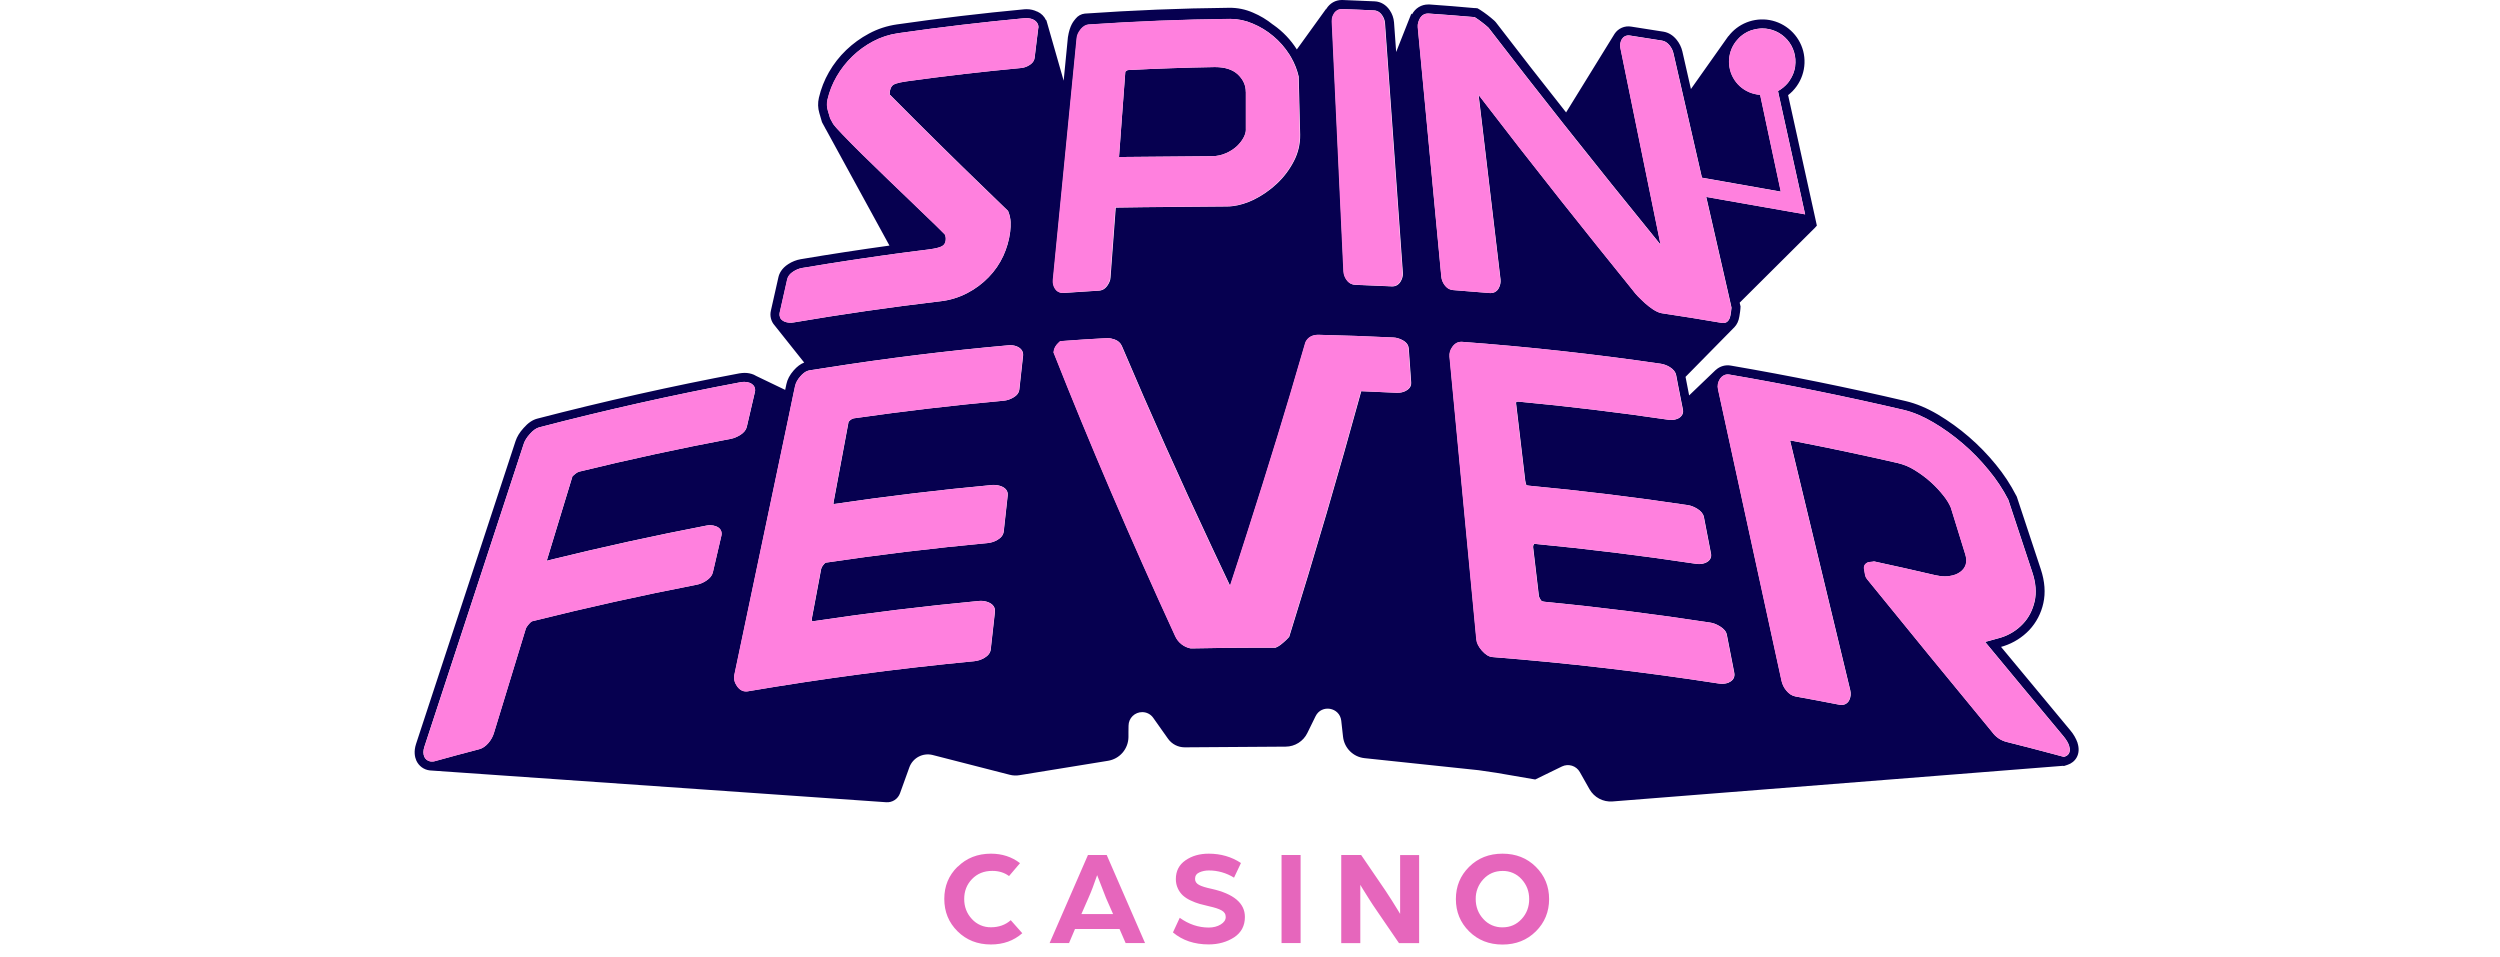 <svg width="162" height="62" viewBox="0 0 162 62" fill="none" xmlns="http://www.w3.org/2000/svg">
<path d="M134.629 48.143C134.525 47.851 134.37 47.581 134.171 47.344C132.666 45.539 131.165 43.73 129.667 41.918L129.851 41.864C130.478 41.66 131.044 41.303 131.499 40.826C131.953 40.338 132.267 39.737 132.408 39.086C132.559 38.416 132.504 37.673 132.243 36.883L130.701 32.224V32.206L130.686 32.187L130.673 32.151L130.664 32.132L130.65 32.114C130.283 31.398 129.84 30.724 129.328 30.103C128.275 28.811 127.004 27.712 125.573 26.858C124.862 26.44 124.159 26.146 123.489 25.99C119.735 25.109 115.956 24.342 112.156 23.69C111.986 23.66 111.811 23.668 111.645 23.715C111.478 23.762 111.325 23.846 111.196 23.961C111.178 23.975 111.165 23.989 111.146 24.002C111.146 24.008 111.137 24.011 111.132 24.017L109.456 25.623L109.223 24.42L112.316 21.276C112.34 21.258 112.362 21.23 112.386 21.207C112.555 21.032 112.665 20.799 112.711 20.505C112.752 20.271 112.771 20.11 112.78 20V19.954L112.789 19.871L112.771 19.789L112.73 19.614L117.609 14.758L117.733 14.62L117.545 13.761L115.869 6.165C116.294 5.836 116.613 5.389 116.786 4.881C116.96 4.373 116.981 3.825 116.847 3.305C116.713 2.798 116.436 2.339 116.05 1.984C115.664 1.629 115.184 1.391 114.667 1.299C114.168 1.212 113.655 1.265 113.184 1.451C112.713 1.637 112.303 1.95 111.998 2.354V2.34L109.572 5.77L109.016 3.325C108.951 3.054 108.827 2.802 108.653 2.585C108.415 2.287 108.121 2.108 107.795 2.053C107.116 1.943 106.409 1.829 105.692 1.723C105.489 1.69 105.281 1.716 105.092 1.798C104.903 1.88 104.742 2.015 104.628 2.186L101.483 7.285C99.95 5.35 98.432 3.402 96.93 1.442L96.912 1.424L96.897 1.406L96.861 1.368L96.843 1.351L96.825 1.333C96.541 1.08 96.239 0.849 95.92 0.643L95.745 0.538L95.612 0.524H95.543C94.576 0.435 93.607 0.357 92.638 0.29H92.551C92.101 0.29 91.711 0.528 91.495 0.937L91.457 0.877L90.471 3.37L90.333 1.447C90.31 1.165 90.214 0.894 90.054 0.661C89.815 0.307 89.466 0.105 89.081 0.087C88.392 0.055 87.69 0.028 86.992 0H86.947C86.542 0 86.179 0.207 85.955 0.56C85.946 0.574 85.937 0.587 85.931 0.601L85.922 0.588L84.035 3.204C83.641 2.58 83.126 2.04 82.521 1.616C82.507 1.602 82.494 1.598 82.479 1.589C82.088 1.272 81.654 1.012 81.19 0.817C80.702 0.603 80.175 0.497 79.642 0.505C76.522 0.537 73.415 0.665 70.298 0.881C70.181 0.893 70.068 0.928 69.965 0.985C69.862 1.042 69.772 1.119 69.7 1.211C69.567 1.377 69.324 1.625 69.2 2.414L68.925 5.228L67.8 1.294L67.786 1.316C67.674 1.065 67.473 0.865 67.222 0.752H67.207C66.999 0.649 66.77 0.596 66.538 0.596C66.492 0.596 66.446 0.596 66.395 0.6C63.641 0.857 60.86 1.188 58.12 1.582C57.481 1.675 56.87 1.872 56.311 2.175C55.771 2.462 55.274 2.822 54.833 3.245C54.395 3.665 54.02 4.146 53.718 4.672C53.42 5.19 53.201 5.749 53.065 6.33C52.987 6.67 52.997 7.004 53.092 7.321C53.143 7.492 53.194 7.67 53.245 7.85L53.263 7.909L53.29 7.964L53.461 8.277C53.461 8.277 53.478 8.308 53.487 8.331L53.514 8.377C53.514 8.377 53.52 8.386 53.524 8.391L57.637 15.914C55.716 16.18 53.799 16.474 51.886 16.796C51.6 16.846 51.326 16.954 51.082 17.113C50.646 17.392 50.49 17.736 50.44 17.971L49.953 20.133C49.913 20.301 49.915 20.476 49.958 20.643C50.001 20.811 50.084 20.965 50.201 21.093L52.111 23.493C51.872 23.585 51.647 23.755 51.431 24.002C51.174 24.296 51.023 24.586 50.958 24.893L50.88 25.265L49.007 24.365C48.958 24.333 48.905 24.305 48.851 24.282C48.662 24.203 48.459 24.162 48.254 24.163C48.145 24.163 48.025 24.177 47.906 24.195C43.559 25.013 39.157 26 34.814 27.128C34.512 27.206 34.218 27.404 33.929 27.735C33.667 28.024 33.502 28.299 33.409 28.579L26.96 48.207C26.8 48.698 26.882 49.065 26.978 49.285C27.14 49.639 27.465 49.879 27.851 49.923L57.431 51.985C57.623 51.998 57.813 51.948 57.974 51.843C58.135 51.737 58.256 51.583 58.321 51.402L58.927 49.721C59.035 49.426 59.248 49.18 59.526 49.033C59.804 48.886 60.127 48.847 60.432 48.923L65.427 50.204C65.633 50.259 65.854 50.268 66.07 50.231L71.803 49.299C72.168 49.239 72.502 49.053 72.743 48.772C72.985 48.49 73.12 48.133 73.124 47.763V47.422L73.13 47.018C73.131 46.902 73.155 46.788 73.2 46.681C73.246 46.575 73.311 46.478 73.394 46.398C73.477 46.317 73.574 46.253 73.682 46.21C73.789 46.166 73.904 46.145 74.019 46.146C74.159 46.146 74.297 46.179 74.421 46.244C74.545 46.309 74.651 46.403 74.731 46.518L75.682 47.862C75.933 48.221 76.342 48.432 76.783 48.427L83.316 48.382C83.608 48.38 83.894 48.296 84.141 48.14C84.388 47.984 84.587 47.763 84.715 47.5L85.248 46.413C85.634 45.622 86.813 45.829 86.913 46.701L87.029 47.744C87.111 48.478 87.694 49.056 88.428 49.129L95.824 49.91L96.98 50.08L99.483 50.511L101.217 49.666C101.418 49.569 101.65 49.552 101.864 49.618C102.078 49.685 102.259 49.83 102.37 50.025L102.999 51.14C103.301 51.673 103.879 51.98 104.49 51.934L133.684 49.625L133.739 49.639L133.904 49.585L133.987 49.557C134.465 49.401 134.868 48.887 134.62 48.128M35.792 36.246C39.111 35.428 42.471 34.694 45.781 34.056C45.859 34.042 45.937 34.033 46.014 34.033C46.143 34.033 46.272 34.056 46.392 34.102C46.73 34.226 46.795 34.497 46.745 34.708L46.189 37.095C46.143 37.293 45.996 37.476 45.762 37.628C45.56 37.761 45.345 37.852 45.115 37.894C41.555 38.584 38.015 39.371 34.498 40.252C34.485 40.252 34.407 40.279 34.265 40.445C34.122 40.61 34.072 40.716 34.058 40.78L32.001 47.51C31.873 47.936 31.501 48.432 31.052 48.547C30.096 48.796 29.143 49.053 28.192 49.318L28.155 49.327C28.109 49.34 28.06 49.346 28.012 49.345H28.008H27.999H27.985C27.935 49.346 27.886 49.34 27.838 49.327C27.765 49.308 27.696 49.273 27.637 49.225C27.578 49.176 27.531 49.115 27.499 49.047C27.416 48.863 27.416 48.643 27.499 48.391L33.941 28.754C34.006 28.556 34.135 28.345 34.34 28.12C34.551 27.881 34.749 27.743 34.938 27.693C39.252 26.567 43.605 25.592 47.987 24.769C48.029 24.765 48.066 24.755 48.107 24.752H48.111C48.153 24.752 48.19 24.746 48.231 24.746C48.364 24.746 48.488 24.77 48.603 24.815C48.644 24.833 48.681 24.851 48.713 24.879L48.763 24.916C48.777 24.925 48.791 24.939 48.804 24.957C48.804 24.957 48.813 24.957 48.819 24.966C48.869 25.026 48.904 25.096 48.922 25.172C48.939 25.248 48.938 25.327 48.919 25.402L48.392 27.67C48.346 27.863 48.199 28.042 47.965 28.188C47.758 28.312 47.561 28.395 47.372 28.432C44.075 29.054 40.795 29.764 37.535 30.561C37.448 30.588 37.367 30.632 37.297 30.691C37.228 30.744 37.162 30.801 37.099 30.861L35.461 36.236L35.434 36.337C35.557 36.309 35.681 36.277 35.805 36.245M66.055 25.238C66.032 25.453 65.895 25.632 65.647 25.77C65.449 25.88 65.251 25.944 65.054 25.963C61.828 26.257 58.559 26.642 55.331 27.106C55.259 27.119 55.191 27.151 55.135 27.197C55.117 27.211 55.102 27.221 55.089 27.233C55.075 27.248 55.062 27.257 55.053 27.271C55.03 27.286 55.009 27.304 54.992 27.326L54.028 32.49C54.019 32.549 54.01 32.605 54.01 32.66H54.037C57.452 32.156 60.879 31.744 64.315 31.425H64.43C64.595 31.425 64.765 31.461 64.926 31.526C65.302 31.691 65.32 31.985 65.302 32.104L65.045 34.436C65.018 34.656 64.885 34.84 64.64 34.982C64.448 35.097 64.228 35.166 64.002 35.189C60.529 35.511 57.007 35.938 53.528 36.456C53.519 36.456 53.464 36.469 53.363 36.598C53.253 36.736 53.221 36.828 53.212 36.878L52.605 40.109C52.605 40.165 52.62 40.211 52.632 40.257H52.651C52.651 40.257 52.707 40.257 52.748 40.248C56.303 39.714 59.873 39.278 63.452 38.94C63.488 38.94 63.531 38.935 63.572 38.935C63.746 38.935 63.916 38.971 64.081 39.04C64.476 39.215 64.486 39.513 64.476 39.637L64.204 42.07C64.182 42.295 64.04 42.483 63.791 42.63C63.586 42.749 63.358 42.823 63.122 42.846C58.211 43.316 53.319 43.966 48.456 44.796C48.421 44.802 48.386 44.805 48.35 44.805C48.189 44.805 47.964 44.746 47.766 44.466C47.602 44.232 47.542 43.984 47.593 43.727L51.105 27.027L51.416 25.527L51.527 25.012C51.572 24.805 51.683 24.599 51.867 24.389C51.949 24.291 52.032 24.213 52.114 24.154C52.217 24.075 52.336 24.021 52.463 23.998C52.807 23.943 53.151 23.888 53.496 23.838C57.432 23.216 61.388 22.728 65.357 22.373C65.399 22.373 65.44 22.369 65.477 22.369C65.651 22.369 65.817 22.404 65.959 22.478C66.198 22.598 66.322 22.8 66.298 23.043L66.055 25.251L66.055 25.238ZM67.286 1.8L67.193 2.534L67.047 3.741C67.032 3.875 66.955 4.071 66.697 4.223C66.536 4.327 66.352 4.39 66.161 4.406C63.694 4.638 61.233 4.924 58.779 5.265C58.109 5.357 57.916 5.471 57.875 5.504C57.775 5.582 57.71 5.701 57.673 5.876C57.659 5.945 57.655 6.036 57.655 6.146L57.71 6.169L57.746 6.214C58.297 6.771 58.853 7.326 59.422 7.895C61.356 9.823 63.309 11.732 65.279 13.624L65.325 13.67L65.348 13.73C65.436 13.954 65.481 14.175 65.49 14.39C65.495 14.592 65.49 14.804 65.463 15.015C65.394 15.558 65.242 16.087 65.013 16.585C64.777 17.096 64.455 17.563 64.062 17.966C63.667 18.375 63.204 18.719 62.686 18.99C62.131 19.279 61.527 19.461 60.905 19.527C57.76 19.898 54.57 20.358 51.425 20.895C51.235 20.931 51.038 20.913 50.856 20.845C50.785 20.818 50.719 20.777 50.663 20.725C50.622 20.692 50.589 20.649 50.567 20.601C50.563 20.601 50.563 20.592 50.558 20.588V20.573V20.569C50.558 20.569 50.554 20.56 50.554 20.555C50.54 20.526 50.531 20.495 50.527 20.464C50.527 20.45 50.521 20.431 50.521 20.418C50.517 20.364 50.52 20.309 50.53 20.256L51.017 18.095C51.062 17.902 51.192 17.736 51.407 17.599C51.587 17.48 51.784 17.401 51.986 17.365C52.559 17.268 53.138 17.172 53.717 17.081C54.152 17.011 54.588 16.942 55.024 16.878C55.258 16.842 55.492 16.805 55.722 16.773C56.165 16.705 56.609 16.64 57.053 16.58L57.145 16.567C57.411 16.53 57.677 16.488 57.944 16.456L58.866 16.332C59.279 16.277 59.688 16.227 60.097 16.176C60.703 16.103 60.96 16.011 61.069 15.938C61.193 15.864 61.263 15.749 61.285 15.579C61.304 15.448 61.285 15.315 61.231 15.194C61.203 15.167 61.084 15.037 60.656 14.62C60.294 14.266 59.854 13.848 59.349 13.362L59.266 13.28C58.724 12.761 58.15 12.21 57.544 11.626C56.986 11.089 56.431 10.55 55.879 10.007C55.447 9.583 55.022 9.153 54.603 8.717C54.248 8.349 54.102 8.175 54.033 8.083C54.019 8.061 54.006 8.042 53.997 8.029C53.997 8.024 53.992 8.02 53.987 8.014C53.983 8.005 53.978 7.996 53.974 7.992L53.946 7.941L53.799 7.67C53.744 7.496 53.698 7.317 53.643 7.143C53.578 6.915 53.574 6.674 53.629 6.444C53.751 5.92 53.951 5.418 54.222 4.953C54.779 3.988 55.596 3.201 56.581 2.68C57.087 2.412 57.635 2.234 58.201 2.153C60.933 1.758 63.705 1.432 66.445 1.175H66.537C66.62 1.175 66.703 1.189 66.785 1.208C66.808 1.212 66.835 1.221 66.862 1.23C66.895 1.244 66.932 1.257 66.964 1.271C66.991 1.285 67.019 1.298 67.042 1.317C67.065 1.331 67.087 1.344 67.106 1.363H67.11C67.11 1.363 67.137 1.39 67.147 1.404C67.161 1.419 67.174 1.428 67.18 1.441L67.207 1.477C67.243 1.528 67.262 1.579 67.276 1.625L67.289 1.68C67.293 1.704 67.295 1.729 67.295 1.753V1.809M86.317 1.36C86.317 1.322 86.317 1.285 86.326 1.249V1.244C86.326 1.23 86.326 1.217 86.33 1.202C86.33 1.166 86.344 1.129 86.353 1.093C86.363 1.056 86.376 1.02 86.394 0.987C86.41 0.948 86.43 0.911 86.454 0.877C86.48 0.832 86.513 0.792 86.55 0.757C86.55 0.753 86.559 0.744 86.564 0.744L86.578 0.73C86.596 0.712 86.614 0.697 86.638 0.685L86.707 0.642C86.729 0.629 86.757 0.624 86.784 0.616L86.84 0.601C86.876 0.592 86.912 0.588 86.95 0.588H86.973C87.666 0.61 88.359 0.642 89.052 0.675C89.194 0.679 89.396 0.744 89.566 0.991C89.677 1.153 89.737 1.322 89.749 1.487L89.974 4.627L90.296 9.107L90.907 17.682C90.92 17.87 90.874 18.054 90.769 18.233C90.645 18.444 90.457 18.559 90.236 18.559H90.204C89.409 18.52 88.613 18.486 87.817 18.457C87.666 18.453 87.45 18.393 87.271 18.145C87.152 17.982 87.083 17.788 87.073 17.585L86.318 1.413V1.36H86.317ZM68.244 18.144L69.787 2.465C69.805 2.281 69.888 2.096 70.034 1.913C70.043 1.9 70.052 1.891 70.062 1.877C70.214 1.702 70.374 1.606 70.554 1.592C73.578 1.386 76.654 1.262 79.683 1.229H79.743C80.229 1.229 80.716 1.33 81.184 1.532C81.662 1.73 82.107 2 82.511 2.341C82.915 2.675 83.264 3.075 83.558 3.534C83.593 3.593 83.636 3.657 83.668 3.717C83.902 4.122 84.062 4.539 84.159 4.966V5.02L84.25 8.729C84.261 9.325 84.122 9.914 83.846 10.442C83.565 10.988 83.193 11.481 82.745 11.901C82.292 12.326 81.779 12.68 81.221 12.953C80.772 13.168 80.321 13.302 79.881 13.357C79.757 13.371 79.633 13.379 79.509 13.379C78.389 13.394 74.285 13.416 72.302 13.453L71.963 17.984C71.958 18.154 71.884 18.328 71.765 18.502C71.586 18.76 71.379 18.824 71.233 18.833C70.461 18.879 69.69 18.929 68.915 18.985H68.869C68.767 18.984 68.668 18.957 68.58 18.907C68.492 18.856 68.419 18.783 68.368 18.695C68.266 18.529 68.222 18.334 68.244 18.14M91.103 25.328C90.936 25.414 90.75 25.456 90.563 25.452H90.489C89.727 25.416 88.969 25.383 88.212 25.351C86.753 30.662 85.203 35.948 83.562 41.206L83.544 41.266L83.498 41.316C83.397 41.426 83.291 41.532 83.186 41.619C83.066 41.72 82.928 41.858 82.658 41.972H81.477C80.059 41.972 78.632 41.99 77.227 42.018H77.159C76.945 41.976 76.744 41.883 76.572 41.748C76.401 41.614 76.263 41.44 76.171 41.243C73.248 34.885 70.604 28.716 68.309 22.91L68.281 22.845L68.29 22.776C68.308 22.57 68.428 22.363 68.644 22.17L68.722 22.102H68.823C69.786 22.023 70.764 21.968 71.738 21.913H71.788C71.917 21.913 72.059 21.94 72.224 21.996C72.449 22.074 72.614 22.22 72.701 22.422C74.542 26.755 76.465 31.053 78.468 35.313C78.555 35.505 78.647 35.694 78.734 35.882C79.056 36.575 79.385 37.268 79.716 37.962C80.088 36.837 80.447 35.722 80.803 34.606C81.493 32.458 82.163 30.328 82.805 28.226C83.072 27.354 83.334 26.486 83.591 25.628C83.636 25.471 83.682 25.315 83.728 25.164C83.774 25.008 83.82 24.857 83.861 24.706C84.114 23.865 84.357 23.034 84.596 22.208L84.614 22.162C84.761 21.863 85.046 21.698 85.423 21.698H85.45C87.065 21.734 88.704 21.794 90.311 21.872C90.5 21.881 90.697 21.942 90.889 22.043C91.201 22.208 91.275 22.423 91.289 22.575L91.445 24.774C91.458 24.911 91.426 25.164 91.095 25.329M93.616 18.471C93.493 18.31 93.419 18.118 93.4 17.916L91.876 1.767C91.872 1.722 91.876 1.676 91.876 1.625V1.607C91.876 1.593 91.876 1.583 91.881 1.571C91.881 1.548 91.886 1.527 91.894 1.506C91.913 1.417 91.942 1.331 91.981 1.249C92.02 1.165 92.075 1.088 92.142 1.024L92.22 0.964C92.256 0.941 92.294 0.922 92.335 0.908C92.349 0.904 92.362 0.895 92.381 0.895C92.433 0.882 92.487 0.876 92.541 0.877H92.588C93.542 0.941 94.515 1.019 95.484 1.102H95.553L95.612 1.143C95.723 1.212 95.86 1.308 96.021 1.432C96.196 1.565 96.324 1.67 96.429 1.767L96.466 1.803C98.047 3.858 99.641 5.903 101.249 7.937C103.352 10.592 105.473 13.232 107.611 15.859L106.358 9.731L105.009 3.126C104.977 2.981 104.985 2.831 105.032 2.69C105.041 2.662 105.05 2.635 105.063 2.608C105.078 2.58 105.087 2.556 105.1 2.538C105.126 2.495 105.157 2.455 105.192 2.419C105.207 2.404 105.224 2.392 105.243 2.383C105.261 2.369 105.279 2.355 105.298 2.351C105.316 2.336 105.334 2.333 105.357 2.323C105.375 2.314 105.394 2.309 105.413 2.309C105.449 2.295 105.481 2.295 105.523 2.295C105.55 2.295 105.578 2.295 105.605 2.299C106.308 2.405 107.005 2.515 107.703 2.63C107.883 2.657 108.047 2.763 108.195 2.943C108.318 3.103 108.405 3.273 108.442 3.452L109.218 6.84L109.402 7.643L110.288 11.512L115.4 12.417L114.382 7.652V7.643L114.061 6.142C113.933 6.134 113.807 6.114 113.684 6.082C113.216 5.969 112.8 5.701 112.503 5.322C112.205 4.943 112.045 4.475 112.046 3.993C112.045 3.522 112.199 3.064 112.486 2.69C112.495 2.676 112.5 2.667 112.513 2.658L112.519 2.653C112.537 2.621 112.564 2.593 112.597 2.562C112.624 2.525 112.656 2.493 112.688 2.46C112.752 2.392 112.823 2.331 112.9 2.277C112.959 2.227 113.019 2.185 113.083 2.153C113.122 2.125 113.164 2.1 113.207 2.079C113.257 2.052 113.303 2.029 113.359 2.011C113.41 1.988 113.461 1.968 113.514 1.951H113.529C113.553 1.939 113.579 1.932 113.606 1.928C113.647 1.914 113.689 1.905 113.73 1.896C113.758 1.887 113.79 1.882 113.822 1.878C113.852 1.869 113.883 1.864 113.914 1.864H113.923C114.012 1.848 114.103 1.84 114.194 1.84C114.501 1.84 114.805 1.905 115.085 2.032C115.365 2.158 115.615 2.344 115.817 2.575C116.019 2.807 116.17 3.079 116.258 3.373C116.346 3.668 116.37 3.978 116.329 4.282V4.306C116.32 4.384 116.305 4.457 116.283 4.526C116.274 4.562 116.265 4.604 116.25 4.641C116.237 4.682 116.223 4.724 116.209 4.761C116.168 4.863 116.121 4.963 116.067 5.059C116.039 5.109 116.007 5.159 115.974 5.205C115.97 5.219 115.961 5.223 115.957 5.238C115.93 5.279 115.897 5.32 115.865 5.362C115.865 5.362 115.86 5.371 115.856 5.375C115.676 5.586 115.461 5.765 115.218 5.898L115.277 6.183L116.769 12.949V12.958L116.975 13.89L116.879 13.872L110.568 12.761L112.051 19.251L112.201 19.922V19.963C112.197 20.05 112.175 20.202 112.142 20.408C112.135 20.46 112.123 20.511 112.105 20.561C112.099 20.594 112.087 20.626 112.069 20.656C112.037 20.731 111.988 20.797 111.926 20.849C111.926 20.849 111.917 20.854 111.912 20.858C111.842 20.907 111.759 20.933 111.674 20.932C111.649 20.933 111.625 20.931 111.6 20.927C110.301 20.703 108.984 20.491 107.694 20.298C107.524 20.271 107.336 20.188 107.125 20.05C106.938 19.925 106.761 19.787 106.593 19.637C106.434 19.492 106.279 19.342 106.129 19.188C106.015 19.069 105.909 18.943 105.812 18.81C104.244 16.872 102.685 14.926 101.135 12.972C99.344 10.711 97.57 8.436 95.815 6.146L96.063 8.222L97.237 18.113C97.255 18.306 97.219 18.49 97.123 18.668C97.075 18.765 97.001 18.847 96.909 18.904C96.818 18.961 96.712 18.991 96.603 18.99H96.55C95.754 18.921 94.957 18.857 94.162 18.797C94.015 18.788 93.804 18.724 93.62 18.476M112.036 44.227C111.898 44.283 111.75 44.311 111.6 44.309C111.527 44.309 111.448 44.304 111.367 44.291C106.507 43.537 101.621 42.966 96.719 42.579C96.489 42.561 96.269 42.422 96.035 42.161C95.819 41.908 95.695 41.669 95.677 41.44L93.937 23.111C93.919 22.886 93.978 22.67 94.125 22.473C94.314 22.212 94.53 22.152 94.685 22.152H94.731C99.009 22.468 103.343 22.946 107.616 23.57C107.823 23.602 108.029 23.676 108.217 23.794C108.442 23.937 108.58 24.107 108.617 24.309L108.626 24.345L108.736 24.929L108.969 26.108L109.057 26.545C109.062 26.581 109.066 26.613 109.066 26.655C109.066 26.673 109.066 26.692 109.062 26.715C109.062 26.728 109.062 26.742 109.053 26.76C109.053 26.779 109.044 26.797 109.035 26.82C109.029 26.841 109.019 26.862 109.007 26.88C108.938 26.998 108.831 27.089 108.703 27.137C108.572 27.19 108.432 27.216 108.29 27.214C108.231 27.214 108.171 27.214 108.117 27.201C104.894 26.724 101.621 26.329 98.39 26.026H98.372C98.334 26.026 98.312 26.035 98.279 26.053C98.261 26.062 98.252 26.071 98.238 26.08L98.835 31.121C98.849 31.235 98.876 31.337 98.913 31.438C98.922 31.438 98.968 31.465 99.084 31.474C102.494 31.796 105.954 32.218 109.369 32.732C109.567 32.759 109.774 32.842 109.98 32.966C110.227 33.118 110.375 33.297 110.416 33.503L110.874 35.867C110.93 36.124 110.802 36.349 110.536 36.464C110.401 36.522 110.255 36.552 110.109 36.551C110.036 36.552 109.964 36.546 109.893 36.533C106.415 36.007 102.924 35.576 99.422 35.239C99.422 35.239 99.409 35.252 99.4 35.271C99.363 35.323 99.345 35.386 99.349 35.45L99.726 38.64C99.753 38.732 99.803 38.819 99.864 38.906C99.908 38.97 100.033 38.993 100.102 38.998C103.654 39.342 107.258 39.797 110.815 40.343C111.017 40.37 111.233 40.453 111.453 40.586C111.711 40.742 111.866 40.926 111.903 41.138L112.386 43.607C112.436 43.877 112.307 44.107 112.032 44.221M133.826 49.019L133.743 49.046L133.703 49.037L133.656 49.023C133.473 48.973 133.294 48.927 133.111 48.877C132.092 48.603 131.072 48.338 130.048 48.082C129.663 47.989 129.324 47.759 129.094 47.435C126.383 44.148 123.686 40.851 121.001 37.542C120.937 37.469 120.891 37.381 120.868 37.286L120.799 36.891C120.785 36.838 120.784 36.782 120.794 36.728C120.805 36.674 120.827 36.623 120.859 36.579C120.9 36.527 120.952 36.485 121.012 36.457C121.072 36.428 121.137 36.413 121.203 36.414C121.332 36.409 121.368 36.396 121.368 36.396L121.438 36.381L121.506 36.395C122.801 36.675 124.114 36.969 125.403 37.272C125.624 37.322 125.83 37.35 126.027 37.35C126.138 37.35 126.239 37.346 126.339 37.327C126.62 37.285 126.84 37.204 127.028 37.066C127.203 36.941 127.318 36.786 127.382 36.597C127.441 36.408 127.436 36.184 127.359 35.932L126.417 32.888C126.298 32.616 126.142 32.361 125.954 32.131C125.706 31.817 125.433 31.523 125.137 31.254C124.815 30.965 124.468 30.706 124.099 30.479C123.76 30.265 123.388 30.106 122.998 30.011C120.699 29.483 118.392 28.996 116.076 28.551H116.039C116.021 28.551 116.007 28.555 116.003 28.559L119.899 44.726C119.954 44.947 119.932 45.153 119.845 45.346C119.803 45.447 119.732 45.532 119.641 45.592C119.55 45.651 119.444 45.683 119.335 45.681C119.289 45.681 119.248 45.681 119.202 45.668C118.256 45.484 117.297 45.3 116.351 45.131C116.131 45.089 115.933 44.965 115.759 44.75C115.609 44.57 115.504 44.358 115.452 44.13L111.334 25.231C111.308 25.12 111.305 25.004 111.325 24.892C111.344 24.779 111.386 24.671 111.448 24.575C111.463 24.553 111.481 24.529 111.495 24.506C111.547 24.44 111.611 24.384 111.683 24.341C111.701 24.327 111.719 24.323 111.738 24.314C111.756 24.3 111.775 24.296 111.794 24.291C111.811 24.282 111.829 24.277 111.853 24.277C111.866 24.273 111.88 24.268 111.894 24.268C111.918 24.268 111.94 24.264 111.963 24.264C111.999 24.264 112.032 24.264 112.064 24.273C115.815 24.915 119.615 25.686 123.365 26.563C123.981 26.71 124.623 26.981 125.283 27.372C125.931 27.752 126.574 28.211 127.184 28.734C127.795 29.253 128.364 29.841 128.883 30.479C129.369 31.065 129.791 31.702 130.14 32.378L130.155 32.421L131.696 37.08C131.926 37.763 131.977 38.401 131.848 38.97C131.715 39.544 131.463 40.035 131.086 40.43C130.699 40.839 130.214 41.142 129.676 41.311C129.598 41.339 129.517 41.362 129.434 41.38C129.415 41.385 129.397 41.394 129.378 41.394C129.374 41.394 129.365 41.394 129.36 41.399C129.347 41.399 129.328 41.408 129.314 41.412L129.269 41.426L129.167 41.454C129.136 41.467 129.103 41.472 129.066 41.481C129.034 41.495 129.002 41.5 128.97 41.509C128.933 41.523 128.901 41.526 128.869 41.536C128.836 41.55 128.8 41.554 128.768 41.563C128.736 41.578 128.703 41.582 128.667 41.591C128.658 41.591 128.649 41.591 128.64 41.596C130.269 43.57 131.981 45.627 133.725 47.719C133.904 47.94 134.024 48.137 134.084 48.33C134.248 48.853 133.9 48.995 133.826 49.019Z" fill="#060050"/>
<path d="M80.735 5.967V8.41C80.735 8.56 80.68 8.735 80.584 8.919C80.478 9.117 80.332 9.304 80.147 9.479C79.94 9.667 79.703 9.819 79.445 9.928C79.164 10.054 78.859 10.12 78.551 10.121C78 10.13 76.159 10.145 74.483 10.158C73.753 10.163 73.06 10.172 72.514 10.176L72.752 6.936L72.923 4.645C72.923 4.645 72.968 4.609 73 4.585C73.03 4.56 73.067 4.544 73.106 4.54C74.961 4.443 76.838 4.379 78.692 4.347H78.743C79.381 4.347 79.877 4.507 80.216 4.823C80.561 5.155 80.73 5.527 80.73 5.958" fill="#060050"/>
<path d="M62.053 56.171C62.627 55.602 63.347 55.318 64.215 55.318C64.936 55.318 65.565 55.524 66.097 55.932L65.386 56.768C65.082 56.543 64.72 56.433 64.302 56.433C63.761 56.433 63.325 56.612 62.985 56.965C62.645 57.319 62.48 57.75 62.48 58.255C62.48 58.76 62.645 59.191 62.975 59.549C63.132 59.723 63.324 59.861 63.539 59.954C63.753 60.047 63.986 60.092 64.22 60.087C64.716 60.087 65.156 59.934 65.496 59.628L66.244 60.472C65.693 60.959 65.013 61.202 64.211 61.202C63.343 61.202 62.622 60.917 62.049 60.349C61.474 59.779 61.19 59.081 61.19 58.25C61.19 57.419 61.474 56.732 62.049 56.162M70.49 55.405H71.715L74.199 61.111H72.941L72.546 60.201H69.659L69.273 61.111H68.015L70.499 55.405H70.49ZM72.129 59.233L71.669 58.187L71.095 56.709C70.898 57.296 70.71 57.787 70.531 58.187L70.073 59.233H72.129ZM76.443 59.471C77.031 59.894 77.66 60.105 78.325 60.105C78.623 60.105 78.88 60.04 79.101 59.907C79.317 59.774 79.427 59.614 79.427 59.421C79.427 59.228 79.335 59.09 79.152 58.99C78.968 58.888 78.706 58.806 78.371 58.732C78.124 58.673 77.913 58.618 77.733 58.572C77.535 58.514 77.341 58.44 77.155 58.351C76.974 58.269 76.805 58.161 76.655 58.03C76.518 57.903 76.407 57.75 76.329 57.581C76.238 57.389 76.193 57.178 76.195 56.965C76.195 56.442 76.402 56.038 76.82 55.749C77.238 55.459 77.737 55.318 78.325 55.318C79.106 55.318 79.803 55.519 80.414 55.923L79.965 56.873C79.474 56.565 78.905 56.403 78.325 56.406C78.114 56.406 77.912 56.446 77.724 56.529C77.535 56.611 77.439 56.753 77.439 56.951C77.439 57.122 77.526 57.249 77.696 57.342C77.867 57.434 78.133 57.516 78.496 57.593C79.946 57.915 80.67 58.526 80.67 59.417C80.67 59.99 80.437 60.431 79.973 60.738C79.506 61.041 78.954 61.198 78.321 61.198C77.398 61.198 76.627 60.941 76.007 60.421L76.448 59.471H76.444H76.443ZM84.279 55.405H83.044V61.111H84.279V55.405ZM86.918 55.405H88.203L89.76 57.686C89.884 57.869 90.026 58.085 90.187 58.342C90.347 58.599 90.481 58.806 90.577 58.971L90.728 59.219V55.409H91.959V61.115H90.655L89.204 58.994C89.031 58.746 88.865 58.493 88.704 58.237C88.565 58.017 88.427 57.797 88.291 57.576L88.148 57.337V61.115H86.913V55.409L86.918 55.405ZM95.199 56.171C95.773 55.602 96.493 55.318 97.361 55.318C98.229 55.318 98.95 55.601 99.523 56.171C100.097 56.74 100.382 57.438 100.382 58.259C100.382 59.081 100.097 59.783 99.523 60.353C98.95 60.922 98.229 61.207 97.361 61.207C96.494 61.207 95.773 60.922 95.199 60.353C94.626 59.783 94.341 59.086 94.341 58.259C94.341 57.433 94.626 56.741 95.199 56.171ZM96.122 59.554C96.278 59.728 96.47 59.866 96.685 59.959C96.9 60.051 97.132 60.097 97.365 60.092C97.861 60.092 98.27 59.912 98.601 59.554C98.931 59.196 99.091 58.764 99.091 58.26C99.091 57.754 98.926 57.332 98.601 56.974C98.446 56.801 98.255 56.663 98.042 56.57C97.829 56.477 97.598 56.432 97.365 56.437C96.87 56.437 96.452 56.617 96.122 56.974C95.795 57.322 95.617 57.783 95.626 58.259C95.626 58.76 95.791 59.197 96.122 59.554Z" fill="#E666BC"/>
<path d="M48.911 25.407L48.383 27.674C48.338 27.868 48.19 28.047 47.956 28.194C47.749 28.318 47.551 28.401 47.364 28.436C44.066 29.058 40.786 29.768 37.527 30.566C37.44 30.593 37.358 30.637 37.288 30.695C37.219 30.749 37.154 30.805 37.091 30.865L35.453 36.24C35.444 36.276 35.434 36.309 35.425 36.341C35.549 36.314 35.673 36.282 35.797 36.249C39.115 35.432 42.476 34.697 45.785 34.06C45.863 34.046 45.941 34.037 46.019 34.037C46.147 34.037 46.276 34.06 46.396 34.105C46.735 34.229 46.799 34.501 46.749 34.712L46.194 37.099C46.147 37.296 46.001 37.479 45.766 37.631C45.565 37.764 45.349 37.856 45.119 37.897C41.559 38.588 38.019 39.375 34.502 40.257C34.488 40.257 34.41 40.284 34.268 40.449C34.13 40.614 34.075 40.721 34.062 40.784L32.005 47.514C31.876 47.94 31.504 48.436 31.055 48.551C30.091 48.803 29.127 49.061 28.195 49.322L28.159 49.331C28.112 49.344 28.064 49.35 28.015 49.349H28.012H28.003H27.988C27.939 49.35 27.89 49.344 27.842 49.331C27.768 49.313 27.699 49.278 27.641 49.23C27.582 49.181 27.535 49.121 27.502 49.052C27.419 48.868 27.419 48.648 27.502 48.396L33.941 28.754C34.005 28.556 34.134 28.345 34.34 28.12C34.551 27.881 34.749 27.743 34.938 27.693C39.252 26.567 43.605 25.592 47.987 24.769C48.029 24.765 48.066 24.755 48.107 24.752H48.111C48.153 24.752 48.19 24.746 48.231 24.746C48.364 24.746 48.488 24.769 48.603 24.815C48.642 24.831 48.679 24.852 48.712 24.879L48.763 24.916C48.777 24.925 48.791 24.939 48.804 24.957C48.804 24.957 48.813 24.957 48.818 24.966C48.919 25.086 48.956 25.238 48.919 25.403M66.285 23.034L66.042 25.242C66.019 25.458 65.881 25.637 65.633 25.774C65.435 25.884 65.238 25.948 65.041 25.967C61.814 26.261 58.546 26.646 55.319 27.11C55.246 27.124 55.178 27.155 55.121 27.202C55.103 27.215 55.089 27.225 55.076 27.239C55.062 27.252 55.048 27.262 55.039 27.275C55.016 27.29 54.996 27.308 54.979 27.33L54.016 32.494C54.007 32.554 53.998 32.609 53.998 32.665H54.025C57.439 32.16 60.866 31.748 64.302 31.43H64.416C64.582 31.43 64.751 31.465 64.912 31.53C65.29 31.695 65.308 31.989 65.29 32.109L65.032 34.441C65.005 34.661 64.871 34.845 64.627 34.987C64.435 35.102 64.214 35.171 63.99 35.194C60.515 35.515 56.994 35.942 53.515 36.461C53.506 36.461 53.45 36.474 53.35 36.602C53.239 36.741 53.207 36.833 53.198 36.883L52.592 40.114C52.592 40.17 52.606 40.215 52.619 40.261H52.638C52.638 40.261 52.693 40.261 52.734 40.252C56.29 39.719 59.859 39.282 63.439 38.944C63.476 38.944 63.517 38.94 63.558 38.94C63.733 38.94 63.902 38.975 64.068 39.045C64.463 39.219 64.472 39.517 64.463 39.641L64.192 42.075C64.169 42.299 64.026 42.488 63.778 42.634C63.573 42.754 63.345 42.827 63.109 42.85C58.198 43.32 53.306 43.971 48.443 44.801C48.408 44.807 48.372 44.81 48.337 44.81C48.177 44.81 47.951 44.751 47.755 44.47C47.589 44.236 47.53 43.989 47.579 43.732L51.092 27.032L51.404 25.531L51.513 25.017C51.56 24.81 51.669 24.603 51.854 24.393C51.935 24.296 52.018 24.219 52.101 24.159C52.203 24.08 52.323 24.026 52.45 24.002C52.794 23.948 53.139 23.892 53.483 23.842C57.419 23.221 61.375 22.733 65.344 22.378C65.385 22.378 65.426 22.373 65.463 22.373C65.638 22.373 65.803 22.409 65.946 22.483C66.184 22.602 66.308 22.804 66.285 23.048M91.082 25.325C90.914 25.41 90.728 25.453 90.54 25.449H90.466C89.704 25.412 88.948 25.38 88.189 25.347C86.731 30.659 85.181 35.944 83.54 41.202L83.522 41.261L83.475 41.313C83.375 41.422 83.269 41.528 83.164 41.615C83.044 41.716 82.907 41.854 82.635 41.969H81.457C80.039 41.969 78.611 41.987 77.206 42.014H77.137C76.923 41.972 76.722 41.879 76.551 41.745C76.38 41.61 76.243 41.437 76.151 41.239C73.227 34.882 70.582 28.712 68.287 22.905L68.26 22.841L68.269 22.772C68.287 22.565 68.407 22.359 68.623 22.166L68.701 22.097H68.801C69.766 22.02 70.743 21.964 71.716 21.909H71.766C71.895 21.909 72.038 21.937 72.202 21.992C72.427 22.07 72.593 22.217 72.68 22.419C74.521 26.751 76.443 31.049 78.445 35.309C78.533 35.501 78.625 35.69 78.711 35.877C79.033 36.571 79.364 37.264 79.694 37.957C80.066 36.833 80.424 35.717 80.782 34.601C81.471 32.454 82.14 30.323 82.784 28.222C83.05 27.348 83.311 26.481 83.568 25.623C83.614 25.467 83.66 25.31 83.706 25.159C83.751 25.003 83.798 24.851 83.84 24.7C84.091 23.86 84.335 23.029 84.574 22.202L84.591 22.157C84.739 21.859 85.023 21.694 85.4 21.694H85.427C87.043 21.73 88.682 21.79 90.288 21.868C90.477 21.877 90.675 21.937 90.867 22.038C91.179 22.203 91.252 22.419 91.266 22.571L91.422 24.769C91.436 24.907 91.404 25.159 91.074 25.325M133.812 49.015L133.73 49.042L133.688 49.033L133.643 49.02C133.459 48.969 133.28 48.923 133.096 48.872C132.078 48.599 131.058 48.334 130.035 48.079C129.649 47.985 129.31 47.755 129.08 47.432C126.257 44.007 123.53 40.675 120.987 37.539C120.923 37.465 120.877 37.377 120.854 37.282L120.785 36.887C120.772 36.834 120.77 36.779 120.781 36.725C120.791 36.671 120.813 36.62 120.845 36.575C120.886 36.523 120.939 36.482 120.998 36.453C121.058 36.424 121.123 36.41 121.19 36.41C121.318 36.406 121.355 36.392 121.355 36.392L121.423 36.378L121.492 36.391C122.787 36.672 124.1 36.965 125.389 37.268C125.609 37.319 125.816 37.346 126.014 37.346C126.123 37.346 126.225 37.342 126.326 37.323C126.606 37.282 126.826 37.2 127.014 37.062C127.189 36.938 127.303 36.782 127.368 36.593C127.427 36.405 127.423 36.18 127.345 35.928L126.404 32.884C126.321 32.678 126.165 32.417 125.94 32.127C125.693 31.813 125.419 31.52 125.123 31.251C124.801 30.962 124.454 30.702 124.086 30.474C123.746 30.26 123.374 30.102 122.984 30.007C120.686 29.479 118.378 28.992 116.062 28.547H116.026C116.008 28.547 115.993 28.551 115.989 28.556L119.886 44.723C119.941 44.943 119.918 45.15 119.831 45.343C119.789 45.443 119.718 45.528 119.627 45.588C119.537 45.648 119.43 45.679 119.321 45.678C119.276 45.678 119.234 45.678 119.188 45.664C118.242 45.48 117.283 45.296 116.337 45.127C116.117 45.086 115.92 44.962 115.745 44.746C115.595 44.566 115.49 44.354 115.438 44.126L111.321 25.228C111.295 25.116 111.291 25.001 111.311 24.888C111.331 24.775 111.373 24.668 111.435 24.572C111.449 24.548 111.467 24.526 111.481 24.503C111.533 24.437 111.597 24.381 111.669 24.337C111.687 24.324 111.705 24.319 111.724 24.31C111.742 24.296 111.76 24.292 111.779 24.287C111.797 24.278 111.816 24.273 111.839 24.273C111.853 24.269 111.866 24.265 111.881 24.265C111.903 24.265 111.925 24.259 111.949 24.259C111.986 24.259 112.018 24.259 112.05 24.268C115.839 24.919 119.608 25.683 123.351 26.559C123.966 26.706 124.609 26.977 125.27 27.367C125.918 27.748 126.56 28.207 127.17 28.73C127.781 29.249 128.35 29.836 128.869 30.475C129.355 31.061 129.777 31.698 130.127 32.375L130.14 32.416L131.683 37.075C131.912 37.76 131.962 38.398 131.834 38.967C131.701 39.541 131.448 40.031 131.072 40.427C130.685 40.835 130.2 41.139 129.663 41.307C129.585 41.335 129.502 41.358 129.419 41.377C129.401 41.381 129.383 41.39 129.365 41.39C129.36 41.39 129.351 41.39 129.347 41.395C129.332 41.395 129.314 41.404 129.301 41.409L129.254 41.422L129.153 41.449C129.121 41.464 129.09 41.468 129.053 41.478C129.02 41.492 128.988 41.496 128.956 41.505C128.92 41.519 128.887 41.523 128.855 41.532C128.823 41.546 128.786 41.551 128.754 41.561C128.722 41.574 128.69 41.579 128.653 41.588C128.644 41.588 128.635 41.588 128.626 41.592C130.255 43.566 131.968 45.623 133.712 47.716C133.891 47.936 134.01 48.134 134.069 48.327C134.235 48.85 133.886 48.992 133.812 49.015ZM112.018 44.223C111.88 44.279 111.731 44.306 111.582 44.305C111.509 44.305 111.43 44.3 111.349 44.287C106.489 43.533 101.603 42.962 96.7 42.575C96.47 42.557 96.251 42.419 96.017 42.157C95.801 41.905 95.677 41.666 95.658 41.437L93.919 23.107C93.901 22.883 93.961 22.667 94.108 22.469C94.296 22.209 94.512 22.148 94.668 22.148H94.713C98.992 22.465 103.325 22.942 107.598 23.566C107.805 23.599 108.011 23.672 108.2 23.791C108.425 23.934 108.562 24.104 108.599 24.306L108.608 24.342L108.719 24.926L108.952 26.105L109.039 26.541C109.045 26.577 109.048 26.61 109.048 26.651C109.048 26.669 109.048 26.688 109.045 26.711C109.045 26.725 109.045 26.738 109.036 26.756C109.036 26.775 109.027 26.793 109.017 26.816C109.011 26.837 109.002 26.857 108.99 26.876C108.921 26.994 108.814 27.085 108.686 27.134C108.555 27.186 108.414 27.213 108.273 27.211C108.214 27.211 108.154 27.211 108.099 27.197C104.876 26.72 101.604 26.326 98.372 26.022H98.354C98.317 26.022 98.293 26.031 98.262 26.049C98.244 26.059 98.235 26.068 98.221 26.078L98.817 31.118C98.831 31.232 98.859 31.333 98.896 31.434C98.905 31.434 98.946 31.461 99.065 31.471C102.505 31.795 105.935 32.215 109.352 32.729C109.55 32.756 109.756 32.838 109.963 32.962C110.21 33.114 110.357 33.293 110.399 33.5L110.857 35.863C110.913 36.121 110.784 36.346 110.518 36.461C110.383 36.519 110.238 36.548 110.091 36.548C110.022 36.548 109.949 36.543 109.875 36.53C106.397 36.004 102.906 35.572 99.405 35.236C99.405 35.236 99.391 35.248 99.382 35.267C99.345 35.32 99.327 35.383 99.331 35.447L99.708 38.637C99.735 38.728 99.786 38.816 99.845 38.903C99.891 38.967 100.016 38.99 100.084 38.994C103.637 39.339 107.24 39.793 110.798 40.34C111 40.367 111.216 40.449 111.436 40.582C111.693 40.739 111.849 40.922 111.885 41.134L112.368 43.603C112.418 43.873 112.289 44.104 112.014 44.218M116.866 13.872L110.553 12.761L112.036 19.251L112.188 19.922V19.963C112.183 20.05 112.161 20.202 112.129 20.408C112.122 20.46 112.109 20.511 112.092 20.56C112.085 20.594 112.073 20.626 112.055 20.656C112.023 20.731 111.974 20.797 111.912 20.849C111.912 20.849 111.903 20.854 111.898 20.858C111.829 20.907 111.745 20.933 111.659 20.932C111.637 20.932 111.609 20.932 111.587 20.927C110.287 20.703 108.97 20.491 107.68 20.298C107.51 20.271 107.322 20.188 107.111 20.05C106.924 19.925 106.746 19.787 106.578 19.637C106.419 19.492 106.265 19.342 106.115 19.188C106.001 19.069 105.895 18.943 105.798 18.81C104.23 16.872 102.671 14.926 101.12 12.972C99.329 10.711 97.556 8.436 95.801 6.146L96.048 8.222L97.223 18.113C97.241 18.306 97.205 18.489 97.109 18.668C97.062 18.765 96.988 18.847 96.896 18.904C96.804 18.961 96.698 18.991 96.59 18.99H96.535C95.741 18.921 94.942 18.857 94.148 18.797C94.001 18.788 93.79 18.723 93.607 18.476C93.484 18.314 93.409 18.122 93.391 17.92L91.865 1.773C91.861 1.727 91.865 1.681 91.865 1.63V1.612C91.865 1.599 91.865 1.589 91.871 1.576C91.871 1.557 91.875 1.534 91.884 1.511C91.903 1.423 91.932 1.336 91.971 1.254C92.01 1.17 92.065 1.094 92.132 1.03C92.155 1.011 92.187 0.988 92.21 0.97C92.246 0.946 92.284 0.928 92.325 0.914C92.339 0.909 92.352 0.9 92.37 0.9C92.423 0.887 92.478 0.881 92.532 0.882H92.577C93.532 0.946 94.505 1.024 95.474 1.107H95.542L95.602 1.148C95.713 1.218 95.85 1.314 96.01 1.438C96.186 1.571 96.314 1.676 96.419 1.773L96.456 1.809C98.302 4.207 100.165 6.591 102.047 8.961C103.885 11.273 105.736 13.574 107.601 15.865L106.348 9.737L104.999 3.131C104.967 2.987 104.975 2.836 105.022 2.696C105.031 2.668 105.04 2.64 105.053 2.613C105.068 2.585 105.077 2.562 105.09 2.544C105.116 2.5 105.147 2.46 105.182 2.424C105.197 2.41 105.214 2.398 105.232 2.388C105.251 2.374 105.269 2.36 105.288 2.356C105.306 2.342 105.324 2.338 105.347 2.328C105.365 2.319 105.384 2.315 105.402 2.315C105.439 2.3 105.471 2.3 105.513 2.3C105.539 2.3 105.567 2.3 105.595 2.305C106.298 2.411 106.995 2.52 107.693 2.635C107.872 2.662 108.037 2.768 108.184 2.948C108.308 3.108 108.395 3.278 108.432 3.458L109.207 6.845L109.392 7.648L110.278 11.518L115.39 12.422L114.372 7.657V7.648L114.051 6.148C113.923 6.14 113.797 6.12 113.674 6.088C113.206 5.974 112.79 5.706 112.492 5.327C112.195 4.948 112.034 4.48 112.035 3.999C112.034 3.527 112.189 3.069 112.475 2.696C112.485 2.681 112.49 2.672 112.503 2.663L112.508 2.659C112.53 2.625 112.556 2.594 112.586 2.567C112.614 2.53 112.646 2.498 112.678 2.466C112.742 2.397 112.812 2.336 112.889 2.282C112.945 2.234 113.007 2.192 113.073 2.158C113.114 2.131 113.156 2.103 113.197 2.085C113.247 2.058 113.293 2.034 113.348 2.016C113.399 1.993 113.449 1.975 113.504 1.956H113.518C113.542 1.944 113.569 1.937 113.596 1.934C113.637 1.919 113.679 1.91 113.72 1.901C113.747 1.892 113.78 1.887 113.812 1.883C113.841 1.874 113.873 1.869 113.904 1.869H113.913C113.936 1.864 113.958 1.86 113.981 1.86C114.048 1.851 114.116 1.846 114.184 1.847C114.491 1.846 114.795 1.911 115.075 2.037C115.355 2.164 115.605 2.349 115.807 2.58C116.01 2.811 116.16 3.083 116.249 3.377C116.337 3.672 116.362 3.982 116.32 4.286V4.309C116.311 4.388 116.297 4.46 116.274 4.53C116.265 4.566 116.256 4.608 116.242 4.645C116.228 4.686 116.215 4.727 116.201 4.764C116.16 4.867 116.112 4.966 116.058 5.062C116.031 5.113 115.999 5.163 115.966 5.209C115.962 5.222 115.953 5.227 115.948 5.241C115.921 5.283 115.888 5.324 115.857 5.365C115.857 5.365 115.852 5.374 115.848 5.379C115.668 5.59 115.452 5.769 115.21 5.902L115.269 6.187L116.761 12.953V12.962L116.967 13.893L116.871 13.875L116.867 13.871L116.866 13.872ZM90.88 17.673C90.894 17.861 90.847 18.044 90.742 18.224C90.618 18.435 90.43 18.549 90.209 18.549H90.178C89.382 18.511 88.586 18.477 87.79 18.448C87.639 18.444 87.423 18.383 87.244 18.136C87.125 17.973 87.056 17.778 87.046 17.576L86.291 1.404V1.359C86.291 1.323 86.291 1.285 86.3 1.248V1.244C86.3 1.23 86.3 1.217 86.304 1.202C86.304 1.166 86.318 1.129 86.327 1.093C86.341 1.056 86.35 1.023 86.369 0.987C86.384 0.948 86.404 0.911 86.428 0.877C86.454 0.832 86.486 0.792 86.524 0.757C86.524 0.753 86.533 0.743 86.539 0.743L86.552 0.73C86.57 0.712 86.588 0.697 86.612 0.685L86.681 0.642C86.703 0.629 86.731 0.624 86.759 0.616L86.814 0.601C86.85 0.592 86.887 0.588 86.924 0.588H86.947C87.64 0.61 88.333 0.642 89.026 0.675C89.169 0.679 89.37 0.743 89.541 0.991C89.65 1.153 89.711 1.322 89.724 1.487L89.949 4.627L90.27 9.107L90.881 17.682V17.673H90.88ZM84.137 5.013V4.957C84.031 4.52 83.864 4.099 83.641 3.708L83.531 3.525C83.248 3.074 82.894 2.671 82.484 2.332C82.085 1.997 81.638 1.725 81.157 1.524C80.702 1.328 80.212 1.225 79.716 1.221H79.657C76.627 1.253 73.552 1.377 70.526 1.583C70.352 1.598 70.187 1.694 70.035 1.868C70.026 1.882 70.017 1.891 70.008 1.905C69.861 2.088 69.778 2.272 69.76 2.456L68.217 18.135C68.199 18.342 68.241 18.531 68.341 18.692C68.393 18.779 68.466 18.852 68.553 18.902C68.641 18.953 68.74 18.98 68.842 18.981H68.888C69.664 18.926 70.435 18.87 71.206 18.829C71.353 18.82 71.559 18.755 71.739 18.498C71.858 18.324 71.931 18.145 71.936 17.976L72.275 13.445C74.258 13.408 78.358 13.386 79.481 13.371C79.606 13.371 79.73 13.362 79.854 13.349C80.299 13.293 80.744 13.16 81.194 12.944C81.318 12.885 81.442 12.82 81.557 12.751C81.977 12.513 82.367 12.225 82.718 11.893C83.167 11.474 83.54 10.981 83.82 10.434C84.095 9.906 84.234 9.317 84.224 8.721L84.137 5.013ZM80.731 8.41C80.731 8.56 80.68 8.736 80.579 8.919C80.474 9.117 80.327 9.304 80.143 9.479C79.936 9.667 79.698 9.819 79.441 9.928C79.17 10.053 78.867 10.117 78.546 10.121C77.995 10.13 76.154 10.145 74.478 10.158C73.749 10.163 73.056 10.172 72.51 10.176L72.749 6.936L72.918 4.645C72.918 4.645 72.963 4.609 72.996 4.585C73.033 4.558 73.069 4.54 73.102 4.54C74.956 4.443 76.834 4.379 78.688 4.347H78.738C79.376 4.347 79.872 4.508 80.212 4.824C80.556 5.155 80.726 5.527 80.726 5.958V8.401L80.731 8.41ZM67.277 1.749V1.804L67.185 2.538L67.038 3.746C67.024 3.879 66.946 4.076 66.689 4.228C66.571 4.304 66.44 4.358 66.303 4.389C66.253 4.402 66.203 4.406 66.151 4.411C63.696 4.641 61.218 4.93 58.771 5.27C58.1 5.362 57.908 5.477 57.867 5.508C57.765 5.586 57.702 5.706 57.665 5.88C57.651 5.949 57.647 6.041 57.647 6.151L57.701 6.174L57.738 6.22C60.219 8.719 62.73 11.189 65.271 13.628L65.316 13.674L65.339 13.734C65.426 13.959 65.472 14.179 65.482 14.395C65.487 14.597 65.482 14.808 65.454 15.019C65.385 15.562 65.234 16.092 65.005 16.589C64.769 17.099 64.448 17.565 64.054 17.966C63.659 18.371 63.196 18.72 62.672 18.99C62.117 19.279 61.513 19.461 60.891 19.527C57.746 19.898 54.557 20.358 51.413 20.895C51.222 20.931 51.025 20.913 50.844 20.845C50.772 20.818 50.706 20.777 50.651 20.725C50.609 20.692 50.576 20.649 50.554 20.601C50.55 20.601 50.55 20.592 50.545 20.588V20.574V20.569C50.545 20.569 50.54 20.56 50.54 20.555C50.526 20.526 50.517 20.495 50.513 20.464C50.513 20.45 50.509 20.431 50.509 20.418C50.505 20.364 50.508 20.31 50.518 20.257L51.004 18.095C51.05 17.902 51.178 17.736 51.395 17.599C51.573 17.48 51.77 17.401 51.972 17.365C52.547 17.268 53.124 17.172 53.703 17.081C54.14 17.011 54.575 16.943 55.011 16.878C55.245 16.842 55.479 16.805 55.709 16.773C56.152 16.705 56.596 16.64 57.04 16.58L57.132 16.567C57.399 16.53 57.665 16.488 57.931 16.456L58.853 16.332C59.267 16.277 59.675 16.227 60.084 16.177C60.689 16.103 60.946 16.011 61.057 15.938C61.181 15.864 61.25 15.749 61.272 15.579C61.291 15.448 61.272 15.314 61.218 15.194C61.191 15.167 61.07 15.038 60.643 14.62C60.281 14.266 59.84 13.848 59.335 13.362L59.252 13.28C58.712 12.761 58.137 12.21 57.532 11.627C56.973 11.09 56.418 10.55 55.865 10.007C55.434 9.583 55.009 9.152 54.59 8.716C54.237 8.348 54.089 8.174 54.021 8.082L53.984 8.028C53.984 8.023 53.98 8.019 53.975 8.014C53.971 8.006 53.967 7.998 53.961 7.991L53.934 7.94L53.786 7.669C53.732 7.495 53.686 7.316 53.631 7.142C53.566 6.914 53.561 6.674 53.617 6.444C53.739 5.919 53.939 5.417 54.21 4.952C54.767 3.988 55.585 3.2 56.569 2.679C57.075 2.411 57.622 2.233 58.188 2.152C60.92 1.757 63.692 1.431 66.433 1.174H66.524C66.607 1.174 66.69 1.188 66.772 1.207C66.796 1.211 66.823 1.22 66.851 1.229C66.883 1.243 66.92 1.256 66.951 1.271C66.979 1.284 67.007 1.298 67.029 1.316C67.053 1.329 67.075 1.344 67.094 1.362H67.099C67.099 1.362 67.126 1.39 67.135 1.404C67.149 1.418 67.162 1.427 67.167 1.44L67.195 1.477C67.231 1.528 67.249 1.578 67.264 1.624L67.277 1.679C67.282 1.706 67.282 1.73 67.282 1.753" fill="#FF80DE"/>
</svg>
